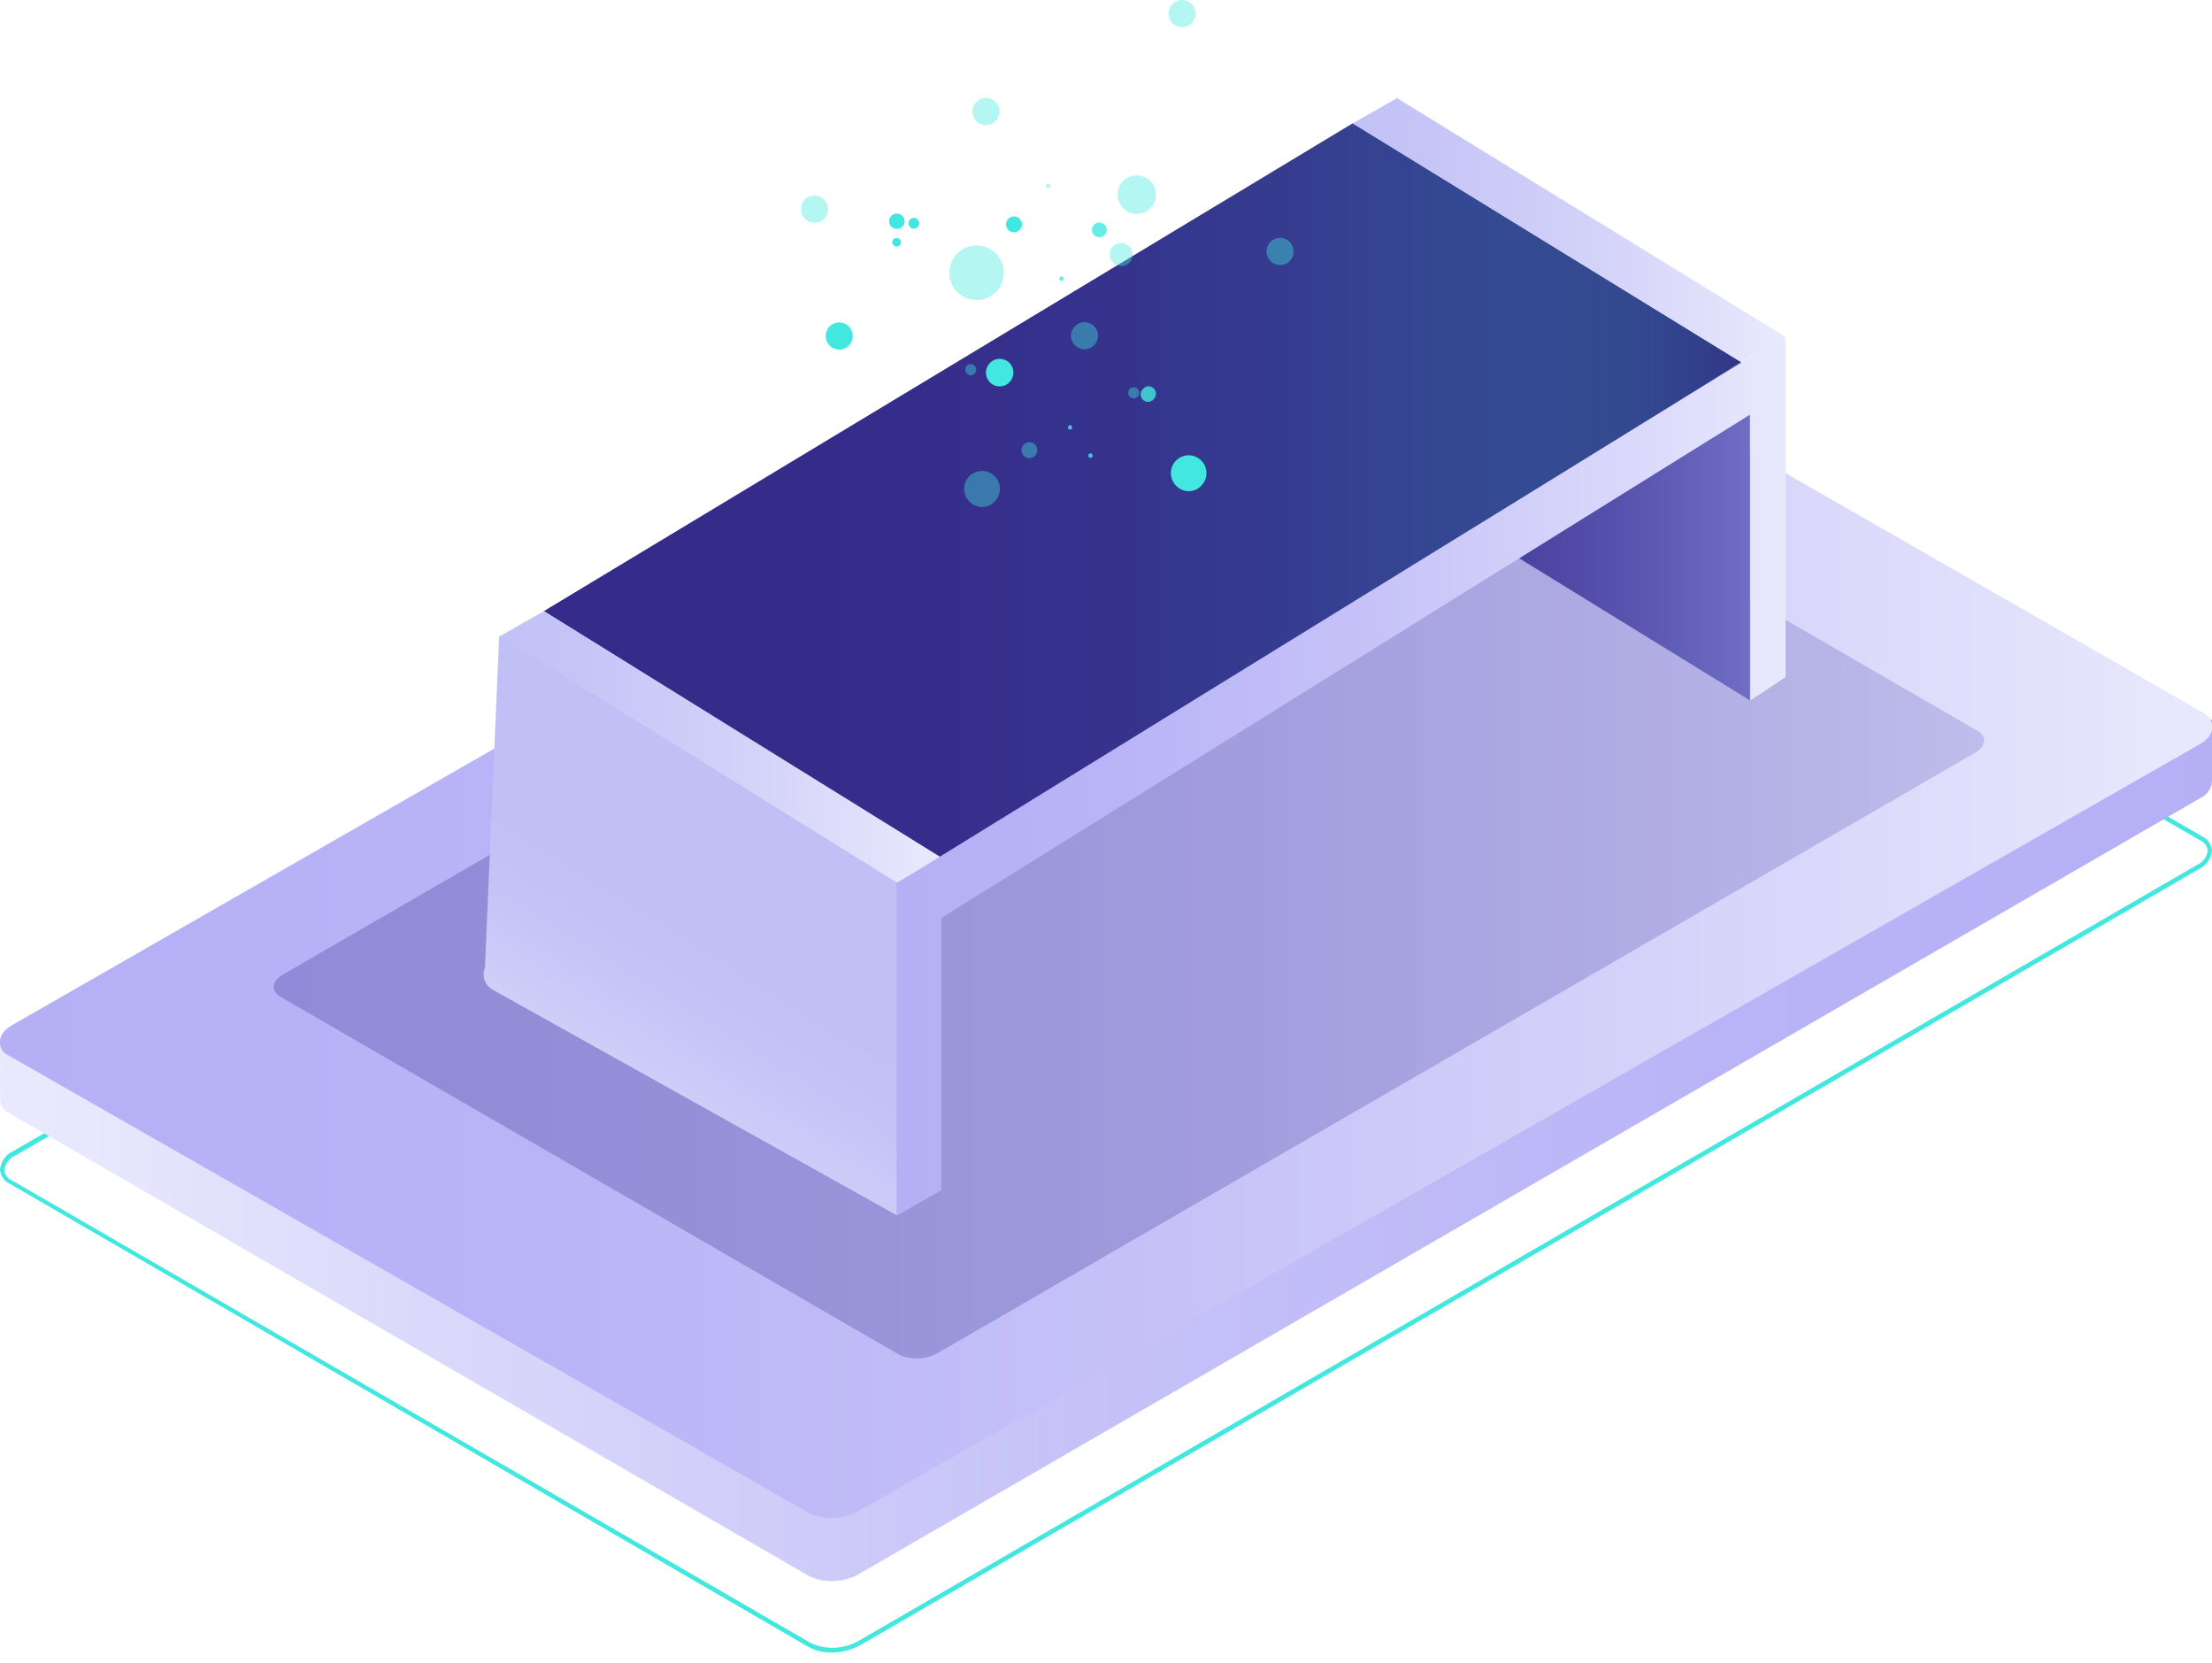 <svg width="153" height="115" viewBox="0 0 153 115" fill="none" xmlns="http://www.w3.org/2000/svg">
    <path d="M57.483 114.27C58.189 114.27 58.883 114.102 59.502 113.764L152.083 60.104C152.333 59.989 152.55 59.815 152.707 59.592C152.87 59.369 152.967 59.114 153 58.836C152.989 58.624 152.919 58.417 152.799 58.243C152.68 58.069 152.517 57.928 152.322 57.84L97.079 25.793C96.515 25.532 95.891 25.412 95.272 25.434C94.648 25.461 94.041 25.63 93.498 25.935L0.917 79.595C0.667 79.71 0.45 79.884 0.293 80.107C0.13 80.33 0.033 80.585 0 80.863C0.011 81.075 0.081 81.282 0.201 81.456C0.32 81.63 0.483 81.771 0.678 81.858L55.921 113.884C56.398 114.145 56.941 114.276 57.483 114.27ZM95.516 25.761C96.005 25.744 96.488 25.853 96.927 26.081L152.17 58.107C152.316 58.167 152.447 58.265 152.539 58.395C152.636 58.526 152.691 58.673 152.707 58.831C152.674 59.048 152.588 59.249 152.452 59.424C152.316 59.598 152.143 59.734 151.947 59.815L59.366 113.476C58.872 113.753 58.314 113.911 57.749 113.938C57.18 113.966 56.615 113.857 56.095 113.623L0.83 81.624C0.684 81.565 0.553 81.467 0.461 81.342C0.364 81.216 0.309 81.064 0.293 80.906C0.326 80.689 0.412 80.487 0.543 80.313C0.673 80.139 0.846 80.003 1.047 79.916L93.628 26.256C94.204 25.929 94.855 25.755 95.516 25.755V25.761Z" fill="#42E8E0"/>
    <path d="M0.005 71.804L5.116 71.07L93.617 19.881C94.139 19.592 94.721 19.424 95.313 19.402C95.911 19.38 96.504 19.494 97.042 19.739L149.754 50.223L153 49.755V54.09C152.967 54.329 152.875 54.563 152.728 54.754C152.581 54.949 152.391 55.102 152.168 55.2L59.399 108.847C58.877 109.141 58.296 109.304 57.703 109.331C57.105 109.358 56.513 109.239 55.974 108.988L0.598 76.949C0.429 76.873 0.283 76.748 0.179 76.596C0.076 76.443 0.016 76.258 0.011 76.073L0 71.809L0.005 71.804Z" fill="url(#paint0_linear_3075_8596)"/>
    <path d="M152.157 51.272L59.384 104.469C58.862 104.755 58.28 104.917 57.688 104.944C57.09 104.971 56.497 104.852 55.953 104.609L0.591 72.855C-0.284 72.348 -0.176 71.469 0.841 70.886L93.614 17.689C94.136 17.398 94.718 17.236 95.31 17.209C95.908 17.182 96.501 17.301 97.044 17.544L152.407 49.293C153.288 49.8 153.174 50.679 152.157 51.267V51.272Z" fill="url(#paint1_linear_3075_8596)"/>
    <path opacity="0.3" d="M136.585 52.07L64.846 93.57C64.441 93.794 63.993 93.921 63.533 93.939C63.074 93.957 62.614 93.867 62.197 93.679L19.39 68.921C18.713 68.521 18.792 67.838 19.578 67.384L91.317 25.89C91.716 25.666 92.17 25.533 92.629 25.515C93.089 25.497 93.549 25.581 93.972 25.775L136.784 50.539C137.462 50.933 137.377 51.616 136.591 52.07H136.585Z" fill="url(#paint2_linear_3075_8596)"/>
    <path d="M0.571 72.507L55.944 104.15C56.488 104.391 57.081 104.51 57.673 104.483C58.272 104.461 58.854 104.295 59.37 104.01L152.169 50.99C152.544 50.808 152.827 50.49 152.963 50.109C153.105 50.56 152.838 51.066 152.169 51.453L59.37 104.472C58.848 104.757 58.266 104.924 57.673 104.945C57.075 104.967 56.483 104.854 55.944 104.612L0.566 72.969C0.365 72.883 0.196 72.727 0.098 72.534C0 72.335 -0.027 72.114 0.028 71.899C0.125 72.163 0.321 72.383 0.571 72.512V72.507Z" fill="url(#paint3_linear_3075_8596)"/>
    <path d="M121.044 25.446V48.431L93.561 31.514V8.535L121.044 25.446Z" fill="url(#paint4_linear_3075_8596)"/>
    <path d="M120.421 25.034L65.108 59.304L37.625 42.261L93.561 8.535L120.421 25.034Z" fill="#2E1F7A"/>
    <path opacity="0.68" d="M120.421 25.034L65.108 59.304L37.625 42.261L93.561 8.535L120.421 25.034Z" fill="url(#paint5_linear_3075_8596)"/>
    <path d="M65.108 59.305L62.035 61.053L34.553 44.003L37.625 42.261L65.108 59.305Z" fill="url(#paint6_linear_3075_8596)"/>
    <path d="M123.493 23.292L120.421 25.035L93.561 8.535L96.627 6.786L123.493 23.292Z" fill="url(#paint7_linear_3075_8596)"/>
    <path d="M34.522 43.946L62.041 61.053V84.039L34.02 68.408C33.778 68.257 33.596 68.027 33.512 67.76C33.421 67.488 33.433 67.198 33.542 66.932L34.528 43.946H34.522Z" fill="url(#paint8_linear_3075_8596)"/>
    <path d="M121.063 24.683L123.506 23.298V46.822L121.063 48.438V28.659L65.114 63.473V82.302L62.042 84.051V61.065L121.063 24.689V24.683Z" fill="url(#paint9_linear_3075_8596)"/>
    <path opacity="0.4" d="M68.77 34.711C68.952 34.542 69.079 34.324 69.133 34.088C69.188 33.846 69.176 33.598 69.085 33.368C69 33.138 68.843 32.938 68.644 32.793C68.444 32.648 68.208 32.569 67.96 32.563C67.712 32.557 67.47 32.624 67.265 32.751C67.059 32.884 66.89 33.072 66.793 33.295C66.69 33.519 66.66 33.767 66.702 34.009C66.745 34.251 66.853 34.475 67.023 34.657C67.132 34.778 67.265 34.881 67.41 34.947C67.561 35.014 67.718 35.056 67.881 35.062C68.045 35.062 68.208 35.038 68.359 34.977C68.51 34.917 68.65 34.826 68.764 34.711H68.77Z" fill="#42E8E0"/>
    <path d="M83.061 33.617C83.237 33.447 83.364 33.236 83.418 32.993C83.472 32.758 83.454 32.503 83.37 32.279C83.285 32.05 83.134 31.856 82.934 31.711C82.734 31.572 82.499 31.487 82.257 31.481C82.015 31.475 81.773 31.541 81.567 31.668C81.362 31.796 81.198 31.983 81.096 32.207C80.993 32.431 80.963 32.679 81.005 32.921C81.047 33.163 81.156 33.387 81.325 33.562C81.434 33.683 81.567 33.78 81.712 33.853C81.864 33.919 82.021 33.962 82.184 33.968C82.347 33.968 82.511 33.943 82.662 33.883C82.813 33.822 82.952 33.732 83.067 33.617H83.061Z" fill="#42E8E0"/>
    <path opacity="0.4" d="M79.535 14.437C79.729 14.255 79.862 14.025 79.922 13.765C79.983 13.505 79.965 13.239 79.874 12.99C79.783 12.742 79.62 12.531 79.402 12.379C79.191 12.228 78.937 12.137 78.671 12.131C78.404 12.125 78.15 12.192 77.927 12.331C77.703 12.47 77.527 12.676 77.419 12.912C77.31 13.148 77.273 13.42 77.322 13.68C77.364 13.94 77.485 14.182 77.666 14.376C77.908 14.63 78.241 14.781 78.592 14.793C78.943 14.806 79.287 14.678 79.541 14.437H79.535Z" fill="#42E8E0"/>
    <path opacity="0.4" d="M78.047 18.224C78.132 18.157 78.204 18.072 78.253 17.97C78.301 17.867 78.338 17.764 78.344 17.655C78.35 17.546 78.338 17.437 78.301 17.334C78.265 17.231 78.211 17.134 78.132 17.056C78.059 16.977 77.969 16.911 77.866 16.868C77.763 16.826 77.654 16.802 77.545 16.802C77.436 16.802 77.328 16.826 77.231 16.868C77.128 16.911 77.043 16.977 76.965 17.062C76.832 17.207 76.753 17.401 76.759 17.607C76.759 17.806 76.838 18 76.977 18.145C77.116 18.29 77.297 18.381 77.497 18.393C77.697 18.405 77.896 18.345 78.047 18.224Z" fill="#42E8E0"/>
    <path opacity="0.8" d="M76.403 16.257C76.475 16.184 76.523 16.094 76.542 15.997C76.56 15.9 76.554 15.797 76.511 15.7C76.475 15.61 76.409 15.525 76.324 15.47C76.239 15.416 76.142 15.386 76.04 15.386C75.937 15.386 75.84 15.416 75.755 15.47C75.671 15.525 75.604 15.61 75.568 15.7C75.532 15.791 75.519 15.9 75.538 15.997C75.556 16.094 75.604 16.191 75.677 16.257C75.773 16.354 75.9 16.408 76.04 16.408C76.179 16.408 76.306 16.354 76.403 16.257Z" fill="#42E8E0"/>
    <path opacity="0.8" d="M79.808 27.59C79.904 27.493 79.959 27.366 79.959 27.227C79.959 27.088 79.904 26.961 79.808 26.864C79.759 26.816 79.705 26.779 79.644 26.749C79.584 26.725 79.517 26.706 79.451 26.706C79.384 26.706 79.318 26.719 79.257 26.749C79.197 26.773 79.136 26.816 79.094 26.864C79.034 26.906 78.991 26.961 78.955 27.027C78.919 27.088 78.901 27.16 78.894 27.233C78.894 27.305 78.894 27.378 78.925 27.445C78.949 27.511 78.985 27.572 79.034 27.626C79.082 27.681 79.142 27.717 79.209 27.747C79.275 27.777 79.348 27.79 79.421 27.79C79.493 27.79 79.56 27.771 79.626 27.741C79.693 27.711 79.747 27.669 79.796 27.614L79.82 27.596L79.808 27.59Z" fill="#42E8E0"/>
    <path opacity="0.4" d="M72.605 12.954C72.605 12.954 72.629 12.924 72.641 12.906C72.647 12.888 72.653 12.864 72.653 12.846C72.653 12.827 72.653 12.803 72.641 12.785C72.635 12.767 72.623 12.749 72.605 12.737C72.575 12.706 72.538 12.694 72.496 12.694C72.454 12.694 72.417 12.713 72.387 12.737C72.357 12.767 72.345 12.809 72.345 12.846C72.345 12.882 72.363 12.924 72.387 12.954C72.399 12.967 72.417 12.979 72.435 12.991C72.454 12.997 72.472 13.003 72.496 13.003C72.52 13.003 72.538 13.003 72.556 12.991C72.575 12.985 72.593 12.973 72.605 12.954Z" fill="#42E8E0"/>
    <path opacity="0.8" d="M73.537 19.38C73.537 19.38 73.579 19.307 73.579 19.271C73.579 19.234 73.561 19.192 73.537 19.162C73.525 19.15 73.506 19.137 73.488 19.125C73.47 19.119 73.452 19.113 73.428 19.113C73.404 19.113 73.385 19.113 73.367 19.125C73.349 19.131 73.331 19.143 73.319 19.162C73.307 19.174 73.295 19.192 73.283 19.21C73.276 19.228 73.27 19.252 73.27 19.271C73.27 19.289 73.27 19.313 73.283 19.331C73.289 19.349 73.301 19.367 73.319 19.38C73.349 19.41 73.385 19.422 73.428 19.422C73.47 19.422 73.506 19.404 73.537 19.38Z" fill="#42E8E0"/>
    <path opacity="0.8" d="M75.539 31.613C75.539 31.613 75.581 31.541 75.581 31.505C75.581 31.468 75.563 31.42 75.539 31.396C75.526 31.384 75.508 31.371 75.49 31.359C75.472 31.353 75.454 31.347 75.43 31.347C75.406 31.347 75.387 31.347 75.369 31.359C75.351 31.365 75.333 31.377 75.321 31.396C75.309 31.408 75.297 31.426 75.284 31.444C75.278 31.462 75.272 31.48 75.272 31.505C75.272 31.529 75.272 31.547 75.284 31.565C75.291 31.583 75.303 31.601 75.321 31.613C75.333 31.625 75.351 31.638 75.369 31.65C75.387 31.656 75.406 31.662 75.43 31.662C75.454 31.662 75.472 31.662 75.49 31.65C75.508 31.638 75.526 31.631 75.539 31.613Z" fill="#42E8E0"/>
    <path opacity="0.8" d="M74.123 29.666C74.123 29.666 74.166 29.593 74.166 29.557C74.166 29.52 74.147 29.472 74.123 29.448C74.111 29.436 74.093 29.424 74.075 29.412C74.057 29.399 74.039 29.399 74.014 29.399C73.99 29.399 73.972 29.399 73.954 29.412C73.936 29.418 73.918 29.43 73.906 29.448C73.875 29.478 73.863 29.52 73.863 29.557C73.863 29.593 73.881 29.635 73.906 29.666C73.936 29.69 73.972 29.708 74.014 29.708C74.057 29.708 74.093 29.696 74.123 29.666Z" fill="#42E8E0"/>
    <path opacity="0.4" d="M68.837 20.239C69.109 19.985 69.297 19.652 69.382 19.289C69.466 18.926 69.442 18.545 69.309 18.194C69.176 17.843 68.946 17.541 68.644 17.329C68.341 17.111 67.978 16.99 67.609 16.978C67.235 16.966 66.872 17.063 66.551 17.262C66.237 17.462 65.983 17.747 65.832 18.085C65.68 18.424 65.626 18.805 65.686 19.168C65.747 19.537 65.916 19.876 66.17 20.148C66.34 20.33 66.545 20.475 66.769 20.578C66.993 20.681 67.241 20.735 67.489 20.747C67.737 20.754 67.984 20.711 68.214 20.627C68.444 20.536 68.656 20.403 68.837 20.233V20.239Z" fill="#42E8E0"/>
    <path d="M58.689 23.924C58.822 23.796 58.919 23.633 58.961 23.451C59.004 23.27 58.992 23.082 58.925 22.907C58.858 22.732 58.744 22.58 58.592 22.471C58.441 22.363 58.26 22.302 58.078 22.296C57.891 22.296 57.709 22.338 57.552 22.435C57.395 22.532 57.268 22.677 57.195 22.846C57.117 23.016 57.093 23.203 57.129 23.391C57.159 23.573 57.244 23.748 57.371 23.881C57.455 23.972 57.558 24.044 57.667 24.093C57.776 24.141 57.903 24.172 58.024 24.178C58.145 24.178 58.272 24.159 58.387 24.117C58.502 24.075 58.605 24.008 58.695 23.924H58.689Z" fill="#42E8E0"/>
    <path opacity="0.4" d="M75.012 24.154C74.492 24.154 74.074 23.73 74.074 23.216C74.074 22.702 74.498 22.278 75.012 22.278C75.526 22.278 75.949 22.702 75.949 23.216C75.949 23.73 75.526 24.154 75.012 24.154Z" fill="#42E8E0"/>
    <path opacity="0.4" d="M68.837 8.399C68.976 8.272 69.067 8.108 69.109 7.927C69.151 7.745 69.139 7.558 69.073 7.382C69.006 7.207 68.891 7.055 68.74 6.946C68.589 6.838 68.407 6.777 68.226 6.771C68.038 6.771 67.857 6.813 67.7 6.91C67.543 7.007 67.416 7.152 67.343 7.322C67.264 7.491 67.24 7.679 67.27 7.866C67.301 8.048 67.385 8.217 67.512 8.356C67.682 8.538 67.918 8.641 68.165 8.653C68.413 8.659 68.655 8.568 68.837 8.399Z" fill="#42E8E0"/>
    <path opacity="0.4" d="M56.983 15.15C57.116 15.024 57.213 14.86 57.255 14.679C57.298 14.497 57.286 14.309 57.219 14.134C57.153 13.959 57.038 13.807 56.886 13.698C56.735 13.589 56.554 13.529 56.373 13.523C56.185 13.523 56.004 13.565 55.846 13.662C55.689 13.759 55.562 13.904 55.489 14.073C55.417 14.243 55.387 14.431 55.417 14.618C55.447 14.8 55.532 14.969 55.659 15.108C55.743 15.199 55.846 15.271 55.955 15.32C56.07 15.368 56.191 15.399 56.312 15.405C56.433 15.405 56.56 15.386 56.675 15.344C56.79 15.302 56.893 15.235 56.983 15.15Z" fill="#42E8E0"/>
    <path opacity="0.4" d="M89.182 18.079C89.315 17.952 89.412 17.789 89.454 17.607C89.497 17.426 89.485 17.238 89.418 17.063C89.352 16.887 89.237 16.736 89.085 16.627C88.934 16.518 88.753 16.458 88.572 16.452C88.384 16.452 88.203 16.494 88.045 16.591C87.888 16.688 87.761 16.833 87.689 17.002C87.61 17.172 87.586 17.359 87.622 17.547C87.652 17.728 87.737 17.898 87.864 18.037C88.033 18.218 88.269 18.321 88.517 18.333C88.765 18.339 89.007 18.249 89.188 18.079H89.182Z" fill="#42E8E0"/>
    <path opacity="0.4" d="M82.402 1.628C82.535 1.501 82.632 1.337 82.674 1.156C82.717 0.974 82.705 0.787 82.638 0.611C82.572 0.436 82.457 0.284 82.305 0.175C82.154 0.067 81.973 0.006 81.791 0C81.604 0 81.422 0.042 81.265 0.139C81.108 0.236 80.981 0.381 80.908 0.551C80.83 0.72 80.806 0.908 80.836 1.095C80.866 1.277 80.951 1.446 81.078 1.585C81.247 1.767 81.483 1.87 81.731 1.882C81.979 1.888 82.221 1.797 82.402 1.628Z" fill="#42E8E0"/>
    <path opacity="0.4" d="M71.577 31.523C71.686 31.42 71.746 31.287 71.752 31.142C71.752 30.997 71.704 30.852 71.601 30.749C71.504 30.64 71.365 30.579 71.22 30.573C71.075 30.573 70.936 30.622 70.827 30.724C70.772 30.773 70.73 30.833 70.7 30.9C70.669 30.966 70.651 31.039 70.651 31.112C70.651 31.184 70.663 31.257 70.688 31.323C70.712 31.39 70.754 31.451 70.803 31.505C70.851 31.559 70.911 31.602 70.978 31.632C71.044 31.662 71.117 31.68 71.184 31.68C71.256 31.68 71.329 31.668 71.395 31.644C71.462 31.62 71.522 31.578 71.577 31.529V31.523Z" fill="#42E8E0"/>
    <path d="M70.512 15.919C70.567 15.871 70.609 15.81 70.639 15.744C70.67 15.677 70.688 15.605 70.688 15.532C70.688 15.46 70.676 15.387 70.651 15.32C70.627 15.254 70.585 15.193 70.537 15.139C70.488 15.084 70.428 15.042 70.361 15.012C70.295 14.982 70.222 14.963 70.15 14.963C70.077 14.963 70.004 14.976 69.938 15C69.871 15.024 69.811 15.066 69.756 15.115C69.648 15.217 69.587 15.351 69.581 15.496C69.581 15.641 69.629 15.786 69.732 15.889C69.835 15.998 69.968 16.058 70.113 16.065C70.258 16.065 70.397 16.016 70.506 15.913L70.512 15.919Z" fill="#42E8E0"/>
    <path d="M63.473 15.707C63.521 15.652 63.558 15.586 63.576 15.513C63.588 15.441 63.582 15.368 63.551 15.295C63.521 15.229 63.473 15.168 63.412 15.126C63.352 15.084 63.279 15.065 63.207 15.065C63.134 15.065 63.062 15.09 63.001 15.126C62.941 15.168 62.892 15.223 62.862 15.295C62.832 15.362 62.826 15.441 62.838 15.513C62.85 15.586 62.886 15.652 62.941 15.707C63.013 15.773 63.104 15.816 63.207 15.816C63.31 15.816 63.4 15.779 63.473 15.707Z" fill="#42E8E0"/>
    <path d="M62.415 15.677C62.487 15.605 62.542 15.508 62.56 15.405C62.578 15.302 62.572 15.193 62.529 15.096C62.487 15 62.421 14.915 62.33 14.854C62.245 14.794 62.136 14.764 62.034 14.764C61.931 14.764 61.822 14.794 61.737 14.854C61.647 14.915 61.58 15 61.538 15.096C61.495 15.193 61.483 15.302 61.507 15.405C61.526 15.508 61.58 15.605 61.653 15.677C61.701 15.726 61.761 15.768 61.828 15.792C61.895 15.816 61.961 15.835 62.034 15.835C62.106 15.835 62.173 15.822 62.239 15.792C62.306 15.762 62.366 15.726 62.415 15.677Z" fill="#42E8E0"/>
    <path d="M62.227 16.966C62.227 16.966 62.275 16.905 62.294 16.869C62.312 16.833 62.318 16.796 62.318 16.754C62.318 16.712 62.312 16.675 62.294 16.639C62.275 16.603 62.257 16.573 62.227 16.542C62.172 16.488 62.094 16.457 62.015 16.457C61.937 16.457 61.864 16.488 61.804 16.542C61.773 16.573 61.755 16.603 61.737 16.639C61.719 16.675 61.713 16.712 61.713 16.754C61.713 16.796 61.719 16.833 61.737 16.869C61.749 16.905 61.773 16.936 61.804 16.966C61.858 17.02 61.937 17.05 62.015 17.05C62.094 17.05 62.172 17.02 62.227 16.966Z" fill="#42E8E0"/>
    <path opacity="0.4" d="M67.398 25.847C67.434 25.811 67.464 25.769 67.488 25.726C67.513 25.678 67.519 25.63 67.525 25.581C67.525 25.533 67.519 25.478 67.501 25.43C67.482 25.381 67.458 25.339 67.422 25.303C67.386 25.267 67.343 25.236 67.301 25.212C67.253 25.194 67.204 25.182 67.156 25.176C67.107 25.176 67.053 25.182 67.005 25.2C66.956 25.218 66.914 25.242 66.878 25.279C66.841 25.315 66.811 25.357 66.793 25.406C66.775 25.454 66.763 25.503 66.763 25.557C66.763 25.611 66.775 25.66 66.793 25.708C66.811 25.757 66.841 25.799 66.878 25.835C66.95 25.902 67.041 25.944 67.138 25.95C67.234 25.95 67.331 25.92 67.404 25.853L67.398 25.847Z" fill="#42E8E0"/>
    <path opacity="0.4" d="M78.689 27.433C78.744 27.378 78.78 27.312 78.792 27.233C78.804 27.155 78.798 27.082 78.768 27.009C78.738 26.937 78.689 26.876 78.623 26.84C78.562 26.798 78.484 26.773 78.411 26.773C78.338 26.773 78.26 26.798 78.199 26.84C78.139 26.882 78.085 26.943 78.06 27.009C78.03 27.082 78.024 27.155 78.036 27.233C78.048 27.306 78.085 27.378 78.139 27.433C78.212 27.506 78.308 27.548 78.411 27.548C78.514 27.548 78.611 27.506 78.683 27.433H78.689Z" fill="#42E8E0"/>
    <path d="M69.799 26.453C69.938 26.326 70.028 26.156 70.071 25.975C70.113 25.793 70.101 25.6 70.034 25.424C69.968 25.249 69.853 25.097 69.696 24.988C69.544 24.88 69.363 24.819 69.176 24.813C68.988 24.813 68.801 24.855 68.643 24.958C68.486 25.055 68.359 25.2 68.281 25.376C68.202 25.545 68.178 25.739 68.208 25.92C68.238 26.108 68.323 26.277 68.45 26.416C68.534 26.507 68.637 26.58 68.752 26.634C68.867 26.689 68.988 26.713 69.115 26.719C69.242 26.719 69.363 26.701 69.484 26.658C69.599 26.616 69.708 26.543 69.799 26.459V26.453Z" fill="#42E8E0"/>
    <defs>
        <linearGradient id="paint0_linear_3075_8596" x1="2.881" y1="64.364" x2="155.876" y2="64.364" gradientUnits="userSpaceOnUse">
            <stop stop-color="#E9E9FD"/>
            <stop offset="0.16" stop-color="#DBDAFB"/>
            <stop offset="0.47" stop-color="#C6C2F8"/>
            <stop offset="0.76" stop-color="#B9B4F7"/>
            <stop offset="1" stop-color="#B5AFF6"/>
        </linearGradient>
        <linearGradient id="paint1_linear_3075_8596" x1="153" y1="61.077" x2="-0.002" y2="61.077" gradientUnits="userSpaceOnUse">
            <stop stop-color="#E9E9FD"/>
            <stop offset="0.16" stop-color="#DBDAFB"/>
            <stop offset="0.47" stop-color="#C6C2F8"/>
            <stop offset="0.76" stop-color="#B9B4F7"/>
            <stop offset="1" stop-color="#B5AFF6"/>
        </linearGradient>
        <linearGradient id="paint2_linear_3075_8596" x1="137.232" y1="59.724" x2="18.919" y2="59.724" gradientUnits="userSpaceOnUse">
            <stop stop-color="#706EC4"/>
            <stop offset="0.02" stop-color="#6D6BC2"/>
            <stop offset="0.25" stop-color="#5651AC"/>
            <stop offset="0.49" stop-color="#463F9D"/>
            <stop offset="0.73" stop-color="#3C3494"/>
            <stop offset="1" stop-color="#393091"/>
        </linearGradient>
        <linearGradient id="paint3_linear_3075_8596" x1="153.007" y1="77.532" x2="0" y2="77.532" gradientUnits="userSpaceOnUse">
            <stop stop-color="#E9E9FD"/>
            <stop offset="0.16" stop-color="#DBDAFB"/>
            <stop offset="0.47" stop-color="#C6C2F8"/>
            <stop offset="0.76" stop-color="#B9B4F7"/>
            <stop offset="1" stop-color="#B5AFF6"/>
        </linearGradient>
        <linearGradient id="paint4_linear_3075_8596" x1="121.044" y1="25.446" x2="83.989" y2="25.446" gradientUnits="userSpaceOnUse">
            <stop stop-color="#706EC4"/>
            <stop offset="0.02" stop-color="#6D6BC2"/>
            <stop offset="0.25" stop-color="#5651AC"/>
            <stop offset="0.49" stop-color="#463F9D"/>
            <stop offset="0.73" stop-color="#3C3494"/>
            <stop offset="1" stop-color="#393091"/>
        </linearGradient>
        <linearGradient id="paint5_linear_3075_8596" x1="120.421" y1="30.885" x2="28.041" y2="30.885" gradientUnits="userSpaceOnUse">
            <stop stop-color="#42E8E0" stop-opacity="0.17"/>
            <stop offset="0.04" stop-color="#41CDD4" stop-opacity="0.29"/>
            <stop offset="0.12" stop-color="#3E9DC0" stop-opacity="0.51"/>
            <stop offset="0.21" stop-color="#3C75AE" stop-opacity="0.69"/>
            <stop offset="0.32" stop-color="#3B56A1" stop-opacity="0.83"/>
            <stop offset="0.45" stop-color="#3A4098" stop-opacity="0.93"/>
            <stop offset="0.61" stop-color="#393493" stop-opacity="0.98"/>
            <stop offset="1" stop-color="#393091"/>
        </linearGradient>
        <linearGradient id="paint6_linear_3075_8596" x1="65.108" y1="48.686" x2="24.968" y2="48.686" gradientUnits="userSpaceOnUse">
            <stop stop-color="#E9E9FD"/>
            <stop offset="0.33" stop-color="#D3D2F9"/>
            <stop offset="0.64" stop-color="#C5C4F7"/>
            <stop offset="0.9" stop-color="#C0BFF6"/>
        </linearGradient>
        <linearGradient id="paint7_linear_3075_8596" x1="123.493" y1="12.873" x2="83.759" y2="12.873" gradientUnits="userSpaceOnUse">
            <stop stop-color="#E9E9FD"/>
            <stop offset="0.33" stop-color="#D3D2F9"/>
            <stop offset="0.64" stop-color="#C5C4F7"/>
            <stop offset="0.9" stop-color="#C0BFF6"/>
        </linearGradient>
        <linearGradient id="paint8_linear_3075_8596" x1="32.364" y1="78.841" x2="43.868" y2="60.489" gradientUnits="userSpaceOnUse">
            <stop stop-color="#E9E9FD"/>
            <stop offset="0.36" stop-color="#D3D2F9"/>
            <stop offset="0.71" stop-color="#C5C4F7"/>
            <stop offset="1" stop-color="#C0BFF6"/>
        </linearGradient>
        <linearGradient id="paint9_linear_3075_8596" x1="123.5" y1="53.671" x2="62.036" y2="53.671" gradientUnits="userSpaceOnUse">
            <stop stop-color="#E9E9FD"/>
            <stop offset="0.16" stop-color="#DBDAFB"/>
            <stop offset="0.47" stop-color="#C6C2F8"/>
            <stop offset="0.76" stop-color="#B9B4F7"/>
            <stop offset="1" stop-color="#B5AFF6"/>
        </linearGradient>
    </defs>
</svg>
